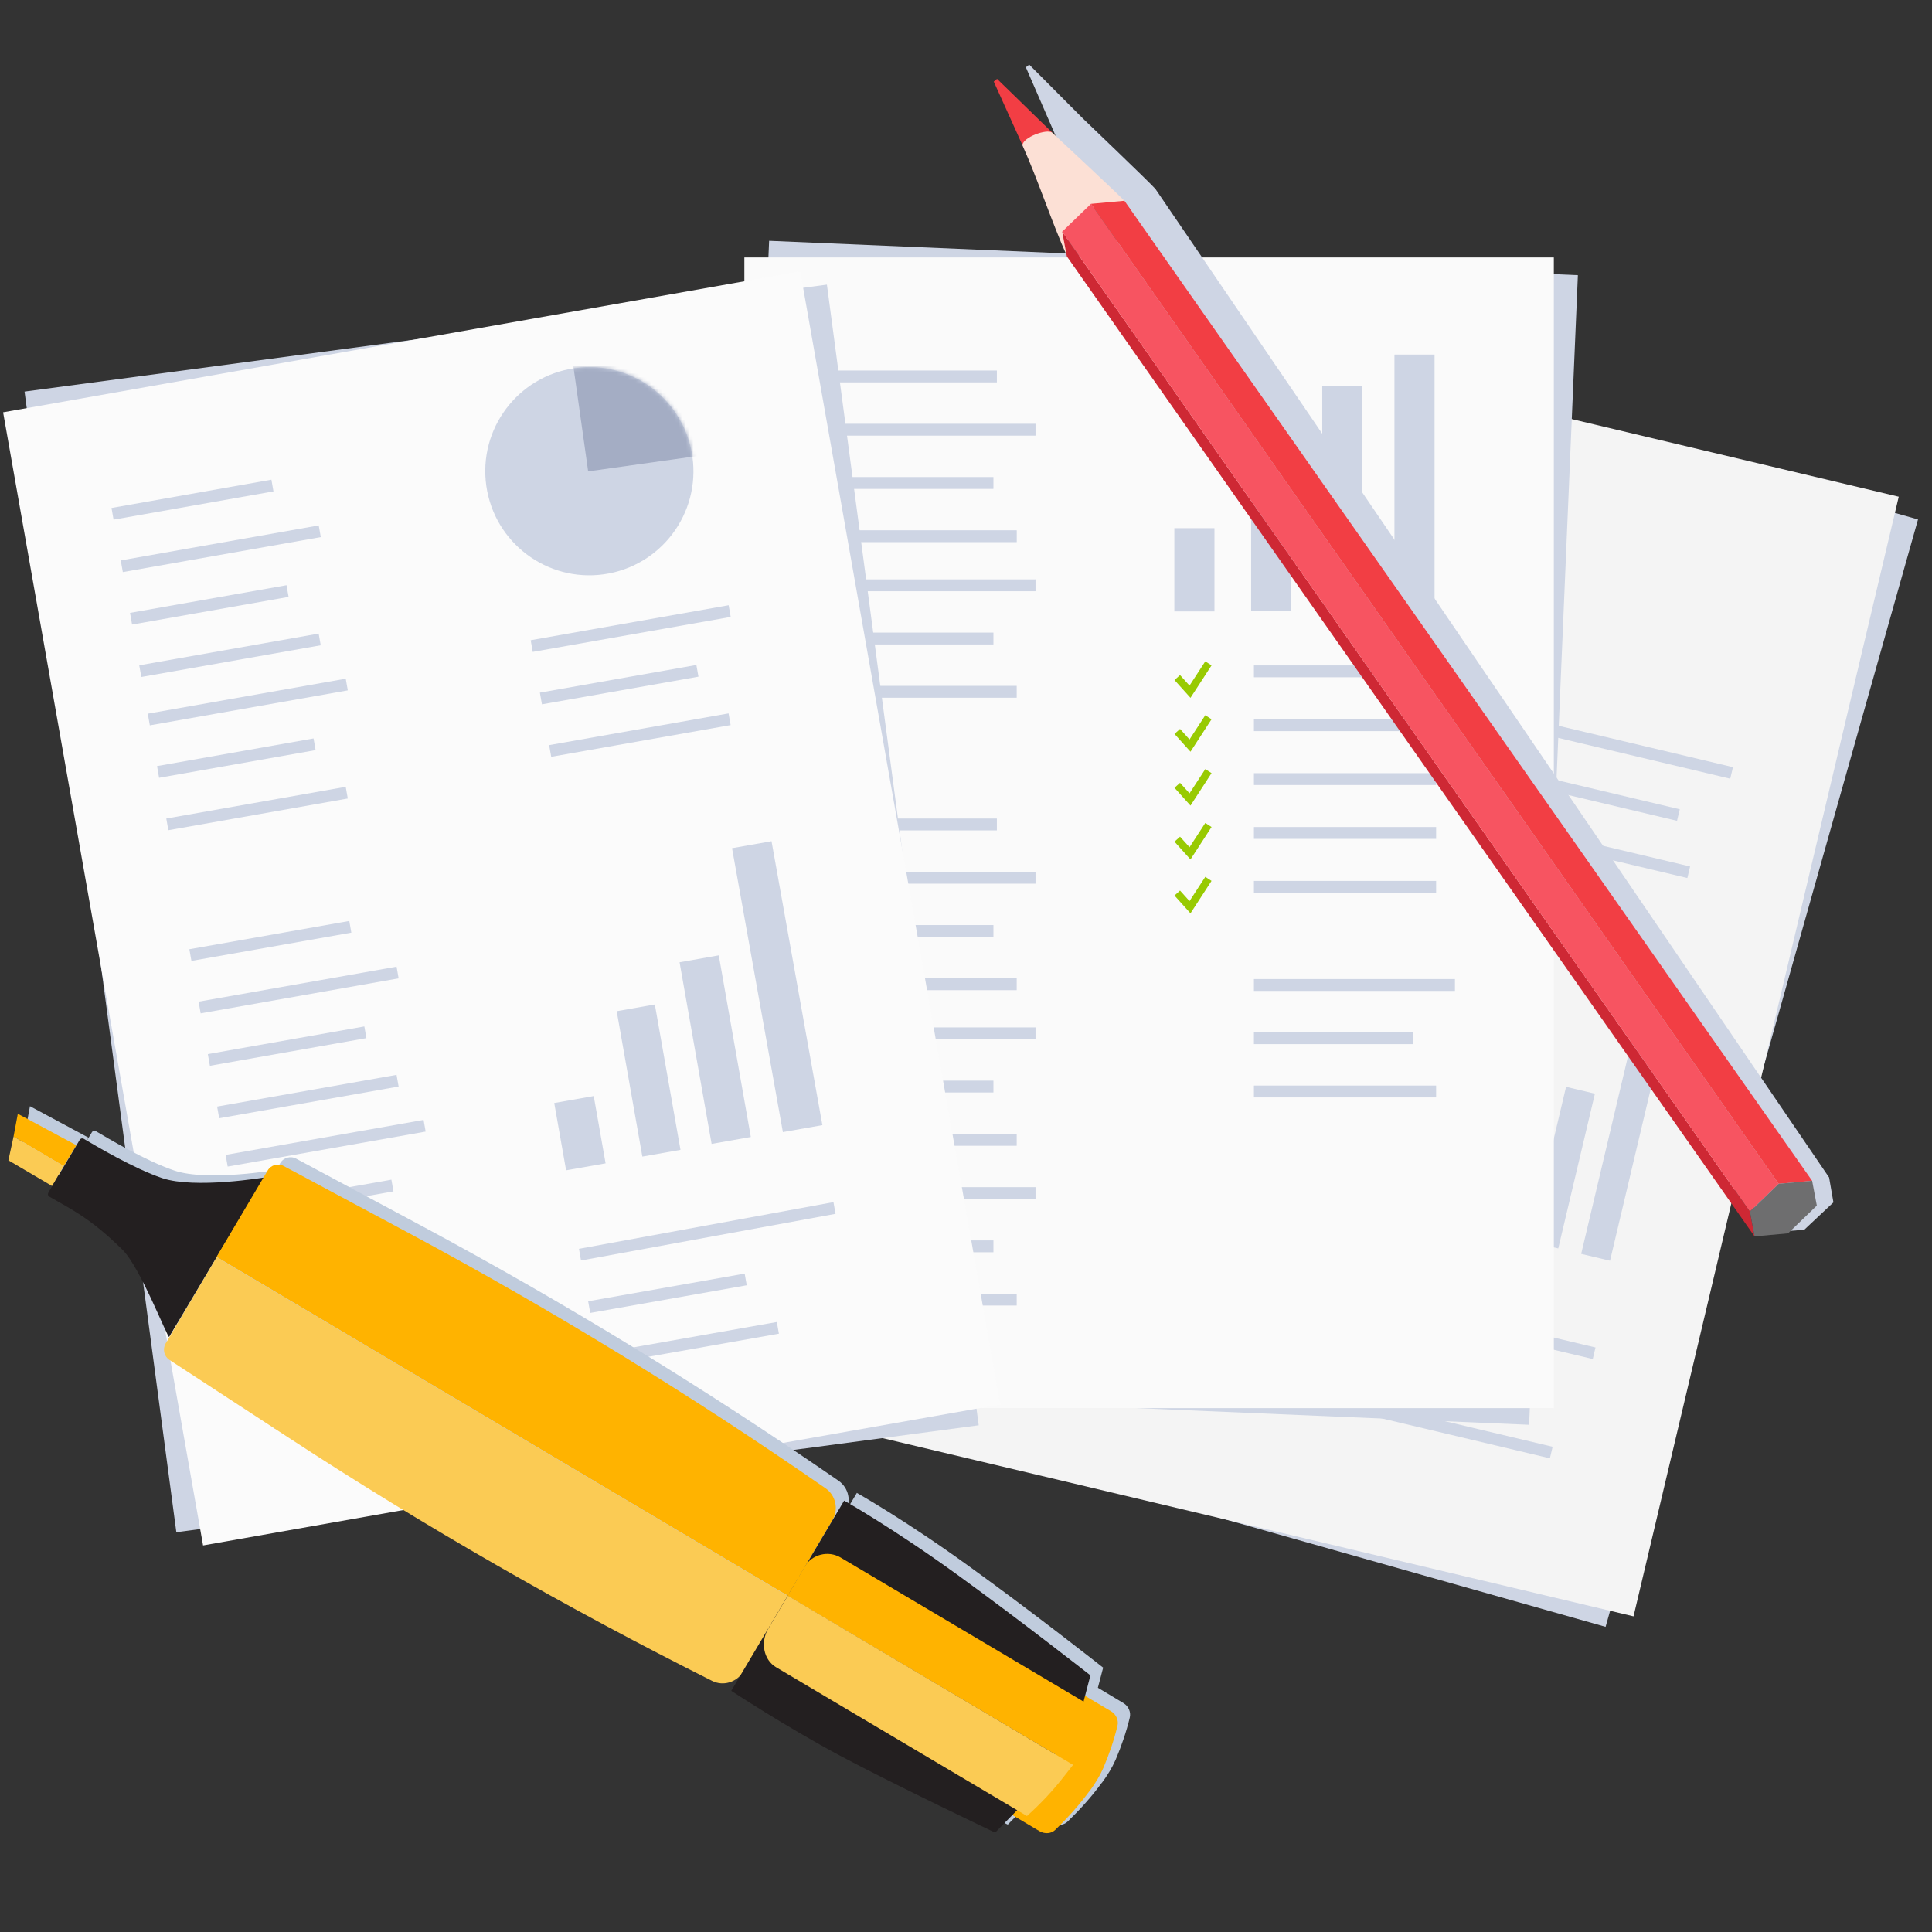 <svg width="500" height="500" viewBox="0 0 500 500" fill="none" xmlns="http://www.w3.org/2000/svg">
<rect x="0" y="0" width="500" height="500" fill="#333333" stroke="none"/>
<mask id="mask0_8889:68468" style="mask-type:alpha" maskUnits="userSpaceOnUse" x="0" y="0" width="500" height="500">
<rect width="500" height="500" fill="#C4C4C4"/>
</mask>
<g mask="url(#mask0_8889:68468)">
<path d="M415.524 421.022L213.914 364.043L274.101 150.717L294.773 77.458L496.382 134.429L415.524 421.022Z" fill="#CED5E4"/>
<path d="M422.754 418.306L218.91 369.934L270.006 154.243L287.551 80.168L491.395 128.548L422.754 418.306Z" fill="#F4F4F4"/>
<path d="M303.501 114.027L302.793 117.014L343.681 126.717L344.389 123.73L303.501 114.027Z" fill="#CED5E4"/>
<path d="M300.313 127.445L299.605 130.432L350.225 142.444L350.933 139.457L300.313 127.445Z" fill="#CED5E4"/>
<path d="M297.145 140.845L296.438 143.832L336.457 153.329L337.164 150.342L297.145 140.845Z" fill="#CED5E4"/>
<path d="M293.969 154.262L293.262 157.249L339.141 168.137L339.849 165.149L293.969 154.262Z" fill="#CED5E4"/>
<path d="M291.036 166.622L290.328 169.609L340.948 181.622L341.655 178.635L291.036 166.622Z" fill="#CED5E4"/>
<path d="M287.86 180.036L287.152 183.023L327.171 192.52L327.879 189.533L287.86 180.036Z" fill="#CED5E4"/>
<path d="M284.68 193.441L283.973 196.428L329.852 207.315L330.56 204.328L284.68 193.441Z" fill="#CED5E4"/>
<path d="M276.766 226.857L276.059 229.844L316.947 239.547L317.655 236.56L276.766 226.857Z" fill="#CED5E4"/>
<path d="M273.587 240.264L272.879 243.251L323.498 255.263L324.206 252.276L273.587 240.264Z" fill="#CED5E4"/>
<path d="M270.407 253.675L269.699 256.662L309.718 266.159L310.426 263.172L270.407 253.675Z" fill="#CED5E4"/>
<path d="M267.231 267.094L266.523 270.081L312.403 280.969L313.11 277.981L267.231 267.094Z" fill="#CED5E4"/>
<path d="M264.313 279.45L263.605 282.438L314.225 294.45L314.933 291.463L264.313 279.45Z" fill="#CED5E4"/>
<path d="M261.126 292.856L260.418 295.843L300.437 305.34L301.145 302.353L261.126 292.856Z" fill="#CED5E4"/>
<path d="M257.958 306.265L257.25 309.252L303.129 320.14L303.837 317.152L257.958 306.265Z" fill="#CED5E4"/>
<path d="M254.786 319.684L254.078 322.671L304.698 334.683L305.405 331.696L254.786 319.684Z" fill="#CED5E4"/>
<path d="M251.598 333.096L250.891 336.083L290.91 345.58L291.617 342.593L251.598 333.096Z" fill="#CED5E4"/>
<path d="M248.43 346.502L247.723 349.489L293.602 360.377L294.31 357.39L248.43 346.502Z" fill="#CED5E4"/>
<path d="M397.872 186.53L397.164 189.517L447.784 201.529L448.491 198.542L397.872 186.53Z" fill="#CED5E4"/>
<path d="M394.704 199.946L393.996 202.934L434.015 212.43L434.723 209.443L394.704 199.946Z" fill="#CED5E4"/>
<path d="M391.516 213.357L390.809 216.344L436.688 227.231L437.396 224.244L391.516 213.357Z" fill="#CED5E4"/>
<path d="M362.294 336.714L361.586 339.701L412.205 351.714L412.913 348.727L362.294 336.714Z" fill="#CED5E4"/>
<path d="M359.114 350.127L358.406 353.114L398.425 362.611L399.133 359.624L359.114 350.127Z" fill="#CED5E4"/>
<path d="M355.938 363.534L355.23 366.521L401.11 377.409L401.817 374.422L355.938 363.534Z" fill="#CED5E4"/>
<path d="M387.629 296.132L382.414 318.146L389.88 319.918L395.095 297.904L387.629 296.132Z" fill="#47B500"/>
<path d="M373.449 292.763L368.234 314.777L375.7 316.549L380.915 294.535L373.449 292.763Z" fill="#47B500"/>
<path d="M405.297 281.27L395.809 321.324L403.274 323.096L412.763 283.042L405.297 281.27Z" fill="#CED5E4"/>
<path d="M425.298 256.579L409.207 324.504L416.672 326.276L432.764 258.35L425.298 256.579Z" fill="#CED5E4"/>
<path d="M346.538 239.719L350.086 240.561C351.873 240.983 352.93 242.213 352.543 243.846C352.329 244.767 351.684 245.463 350.834 245.687L350.825 245.713C351.839 246.297 352.114 247.424 351.882 248.43C351.409 250.416 349.605 250.932 347.775 250.502L344.184 249.651L346.538 239.719ZM348.282 248.98C349.201 249.195 349.863 248.722 350.06 247.88C350.258 247.054 349.863 246.323 348.961 246.108L347.028 245.652L346.349 248.525L348.282 248.98ZM349.124 244.612C349.906 244.801 350.49 244.345 350.653 243.631C350.825 242.918 350.524 242.299 349.682 242.101L347.964 241.697L347.371 244.199L349.124 244.612Z" fill="#47B500"/>
<path d="M341.237 262.131L344.622 262.931C347.681 263.653 349.253 265.949 348.506 269.088C347.758 272.227 345.327 273.594 342.268 272.872L338.883 272.072L341.237 262.131ZM342.534 271.289C344.545 271.771 346.117 270.885 346.65 268.641C347.174 266.431 346.143 264.926 344.158 264.453L342.68 264.1L341.065 270.928L342.534 271.289Z" fill="#FDC509"/>
<path d="M335.929 284.542L341.634 285.892L341.265 287.449L337.364 286.52L336.694 289.332L339.976 290.114L339.607 291.671L336.324 290.888L335.371 294.904L333.566 294.474L335.929 284.542Z" fill="#E00000"/>
<path d="M330.612 306.95L334.16 307.793C335.948 308.214 337.004 309.444 336.618 311.078C336.403 311.998 335.759 312.695 334.908 312.918L334.899 312.944C335.913 313.529 336.188 314.655 335.956 315.661C335.484 317.648 333.679 318.164 331.849 317.734L328.258 316.883L330.612 306.95ZM332.356 316.212C333.275 316.427 333.937 315.954 334.135 315.111C334.332 314.286 333.937 313.555 333.035 313.34L331.102 312.884L330.423 315.756L332.356 316.212ZM333.207 311.843C333.989 312.032 334.573 311.577 334.736 310.863C334.908 310.149 334.607 309.53 333.765 309.332L332.047 308.928L331.454 311.431L333.207 311.843Z" fill="#47B500"/>
<path d="M380.453 188.812L377.488 183.377L379.181 182.448L380.942 185.673L386.355 180.505L387.687 181.907L380.453 188.812Z" fill="#F23E44"/>
<path d="M377.043 203.269L374.07 197.834L375.763 196.905L377.524 200.13L382.946 194.962L384.278 196.364L377.043 203.269Z" fill="#F23E44"/>
<path d="M373.609 217.727L370.645 212.292L372.337 211.363L374.099 214.588L379.511 209.42L380.843 210.813L373.609 217.727Z" fill="#F23E44"/>
<path d="M395.733 368.737L186.434 359.845L195.825 138.384L199.047 62.322L408.355 71.214L395.733 368.737Z" fill="#CED5E4"/>
<path d="M402.129 364.426H192.641V142.759V66.628H402.129V364.426Z" fill="#FAFAFA"/>
<path d="M334.096 126.354H323.793V158H334.096V126.354Z" fill="#CED5E4"/>
<path d="M314.298 136.688H303.918V158.233H314.298V136.688Z" fill="#CED5E4"/>
<path d="M352.498 99.86H342.195V158H352.498V99.86Z" fill="#CED5E4"/>
<path d="M371.263 91.764H360.883V158.24H371.263V91.764Z" fill="#CED5E4"/>
<path d="M257.992 95.889H215.969V98.959H257.992V95.889Z" fill="#CED5E4"/>
<path d="M267.993 109.675H215.969V112.745H267.993V109.675Z" fill="#CED5E4"/>
<path d="M257.098 123.456H215.969V126.526H257.098V123.456Z" fill="#CED5E4"/>
<path d="M263.133 137.234H215.98V140.304H263.133V137.234Z" fill="#CED5E4"/>
<path d="M267.993 149.938H215.969V153.008H267.993V149.938Z" fill="#CED5E4"/>
<path d="M257.098 163.714H215.969V166.784H257.098V163.714Z" fill="#CED5E4"/>
<path d="M263.121 177.503H215.969V180.573H263.121V177.503Z" fill="#CED5E4"/>
<path d="M257.992 211.839H215.969V214.909H257.992V211.839Z" fill="#CED5E4"/>
<path d="M267.993 225.624H215.969V228.694H267.993V225.624Z" fill="#CED5E4"/>
<path d="M257.098 239.405H215.969V242.475H257.098V239.405Z" fill="#CED5E4"/>
<path d="M263.121 253.185H215.969V256.255H263.121V253.185Z" fill="#CED5E4"/>
<path d="M267.993 265.889H215.969V268.959H267.993V265.889Z" fill="#CED5E4"/>
<path d="M257.098 279.67H215.969V282.74H257.098V279.67Z" fill="#CED5E4"/>
<path d="M263.121 293.456H215.969V296.526H263.121V293.456Z" fill="#CED5E4"/>
<path d="M267.993 307.233H215.969V310.303H267.993V307.233Z" fill="#CED5E4"/>
<path d="M257.098 321.015H215.969V324.085H257.098V321.015Z" fill="#CED5E4"/>
<path d="M263.121 334.804H215.969V337.874H263.121V334.804Z" fill="#CED5E4"/>
<path d="M371.668 172.209H324.516V175.279H371.668V172.209Z" fill="#CED5E4"/>
<path d="M371.668 186.151H324.516V189.221H371.668V186.151Z" fill="#CED5E4"/>
<path d="M371.668 200.094H324.516V203.164H371.668V200.094Z" fill="#CED5E4"/>
<path d="M371.668 214.036H324.516V217.106H371.668V214.036Z" fill="#CED5E4"/>
<path d="M371.668 227.979H324.516V231.049H371.668V227.979Z" fill="#CED5E4"/>
<path d="M376.54 253.377H324.516V256.447H376.54V253.377Z" fill="#CED5E4"/>
<path d="M365.645 267.151H324.516V270.221H365.645V267.151Z" fill="#CED5E4"/>
<path d="M371.668 280.938H324.516V284.008H371.668V280.938Z" fill="#CED5E4"/>
<path d="M308.098 180.598L303.957 175.998L305.392 174.708L307.849 177.434L311.93 171.156L313.546 172.205L308.098 180.598Z" fill="#98CA02"/>
<path d="M308.098 194.541L303.957 189.94L305.392 188.65L307.849 191.376L311.93 185.099L313.546 186.148L308.098 194.541Z" fill="#98CA02"/>
<path d="M308.098 208.483L303.957 203.883L305.392 202.593L307.849 205.319L311.93 199.041L313.546 200.09L308.098 208.483Z" fill="#98CA02"/>
<path d="M308.098 222.427L303.957 217.826L305.392 216.536L307.849 219.262L311.93 212.984L313.546 214.034L308.098 222.427Z" fill="#98CA02"/>
<path d="M308.098 236.368L303.957 231.767L305.392 230.477L307.849 233.203L311.93 226.926L313.546 227.975L308.098 236.368Z" fill="#98CA02"/>
<path d="M253.288 368.856L45.638 396.537L16.391 176.805L6.355 101.345L214.005 73.663L253.288 368.856Z" fill="#CED5E4"/>
<path d="M258.855 363.486L52.554 399.957L14.036 181.669L0.805 106.707L207.105 70.237L258.855 363.486Z" fill="#FBFBFB"/>
<circle cx="152.524" cy="121.952" r="26.936" transform="rotate(-8.011 152.524 121.952)" fill="#CED5E4"/>
<mask id="mask1_8889:68468" style="mask-type:alpha" maskUnits="userSpaceOnUse" x="125" y="95" width="55" height="54">
<circle cx="152.524" cy="121.952" r="26.936" transform="rotate(-8.011 152.524 121.952)" fill="#CED5E4"/>
</mask>
<g mask="url(#mask1_8889:68468)">
<path d="M152.213 121.996L147.324 87.259L176.687 89.136L194.703 116.016L152.213 121.996Z" fill="#A4ADC4"/>
</g>
<path d="M169.472 259.954L159.602 261.695L166.24 299.325L176.11 297.584L169.472 259.954Z" fill="#CED5E4"/>
<path d="M153.656 283.656L143.434 285.459L146.506 302.877L156.728 301.074L153.656 283.656Z" fill="#CED5E4"/>
<path d="M186.018 247.245L175.871 249.035L184.163 296.04L194.31 294.25L186.018 247.245Z" fill="#CED5E4"/>
<path d="M199.671 217.706L189.449 219.509L202.61 292.986L212.832 291.183L199.671 217.706Z" fill="#CED5E4"/>
<path d="M70.24 124.145L28.855 131.459L29.389 134.482L70.773 127.168L70.24 124.145Z" fill="#CED5E4"/>
<path d="M82.487 135.977L31.254 145.032L31.787 148.056L83.021 139.001L82.487 135.977Z" fill="#CED5E4"/>
<path d="M74.153 151.453L33.648 158.611L34.182 161.635L74.686 154.476L74.153 151.453Z" fill="#CED5E4"/>
<path d="M82.471 163.975L36.035 172.182L36.569 175.205L83.004 166.998L82.471 163.975Z" fill="#CED5E4"/>
<path d="M89.476 175.644L38.242 184.699L38.776 187.723L90.009 178.668L89.476 175.644Z" fill="#CED5E4"/>
<path d="M81.145 191.108L40.641 198.267L41.174 201.29L81.678 194.131L81.145 191.108Z" fill="#CED5E4"/>
<path d="M89.471 203.63L43.035 211.837L43.569 214.86L90.004 206.653L89.471 203.63Z" fill="#CED5E4"/>
<path d="M90.392 238.345L49.008 245.659L49.541 248.683L90.926 241.368L90.392 238.345Z" fill="#CED5E4"/>
<path d="M102.632 250.175L51.398 259.229L51.932 262.253L103.165 253.198L102.632 250.175Z" fill="#CED5E4"/>
<path d="M94.293 265.641L53.789 272.8L54.322 275.823L94.827 268.664L94.293 265.641Z" fill="#CED5E4"/>
<path d="M102.627 278.172L56.191 286.379L56.725 289.402L103.161 281.195L102.627 278.172Z" fill="#CED5E4"/>
<path d="M109.624 289.832L58.391 298.887L58.924 301.91L110.157 292.855L109.624 289.832Z" fill="#CED5E4"/>
<path d="M101.293 305.302L60.789 312.461L61.322 315.484L101.827 308.326L101.293 305.302Z" fill="#CED5E4"/>
<path d="M109.615 317.827L63.18 326.034L63.713 329.058L110.149 320.851L109.615 317.827Z" fill="#CED5E4"/>
<path d="M116.811 330.553L65.578 339.607L66.112 342.631L117.345 333.576L116.811 330.553Z" fill="#CED5E4"/>
<path d="M108.469 346.018L67.965 353.177L68.498 356.2L109.003 349.041L108.469 346.018Z" fill="#CED5E4"/>
<path d="M116.811 358.545L70.375 366.752L70.908 369.775L117.344 361.568L116.811 358.545Z" fill="#CED5E4"/>
<path d="M188.573 156.633L137.34 165.688L137.873 168.711L189.107 159.656L188.573 156.633Z" fill="#CED5E4"/>
<path d="M180.223 172.097L139.719 179.256L140.252 182.279L180.757 175.121L180.223 172.097Z" fill="#CED5E4"/>
<path d="M188.553 184.63L142.117 192.837L142.651 195.86L189.086 187.653L188.553 184.63Z" fill="#CED5E4"/>
<path d="M215.699 311.115L149.833 323.193L150.366 326.216L216.233 314.138L215.699 311.115Z" fill="#CED5E4"/>
<path d="M192.719 329.606L152.215 336.765L152.748 339.788L193.253 332.629L192.719 329.606Z" fill="#CED5E4"/>
<path d="M201.045 342.136L154.609 350.343L155.143 353.366L201.579 345.159L201.045 342.136Z" fill="#CED5E4"/>
<path d="M22.912 294.426L7.758 286.283L6.658 292.149L5.315 298.327L16.645 305.058L19.657 299.898L22.912 294.426Z" fill="#C0CCDD"/>
<path d="M109.197 317.295L76.702 299.887C75.247 299.056 73.343 299.576 72.512 301.031L71.515 302.776C71.515 302.776 53.69 305.839 45.123 302.938C37.733 300.452 27.566 294.386 24.831 292.759C24.443 292.538 23.986 292.662 23.764 293.05L15.684 306.632C15.462 307.02 15.587 307.477 15.975 307.699C21.523 310.932 26.53 313.086 34.966 321.506C39.565 326.063 46.624 344.436 46.998 344.006L45.98 345.675C45.149 347.13 45.572 348.979 46.971 349.907L77.839 370.05C113.098 393.088 149.673 414.048 187.412 432.972C190.258 434.405 193.741 433.373 195.445 430.616L192.467 435.603C192.467 435.603 206.492 444.709 220.579 452.242C234.666 459.776 260.81 472.204 260.81 472.204L265.29 467.626L272.237 471.788C273.594 472.563 275.277 472.432 276.309 471.413C279.48 468.338 282.437 465.076 285.061 461.495L285.248 461.28C286.626 459.431 287.81 457.471 288.724 455.421C290.219 451.903 291.5 448.198 292.379 444.52C292.732 443.114 292.067 441.577 290.786 440.78L284.13 436.785L285.494 431.584C285.494 431.584 267.764 417.596 251.051 405.54C234.318 393.408 221.755 386.359 221.755 386.359L218.778 391.346C220.405 388.61 219.677 385.044 216.956 383.167C182.271 359.236 146.305 337.209 109.197 317.295ZM59.197 323.325L203.233 408.765L207.035 411.002L206.98 411.099L203.177 408.862L59.197 323.325Z" fill="#C0CCDD"/>
<path d="M16.49 301.783L3.511 294.111L4.611 288.245L19.765 296.388L16.49 301.783Z" fill="#FFB300"/>
<path d="M2.171 300.29L3.514 294.112L16.493 301.784L13.481 306.944L2.171 300.29Z" fill="#FBCB54"/>
<path d="M12.538 308.592L20.618 295.011C20.84 294.623 21.297 294.498 21.685 294.72C24.42 296.347 34.587 302.413 41.977 304.898C50.447 307.744 68.369 304.736 68.369 304.736L43.776 345.987C43.402 346.417 36.343 328.044 31.744 323.487C23.328 315.143 18.3 312.913 12.753 309.68C12.365 309.458 12.316 308.98 12.538 308.592Z" fill="#231F20"/>
<path d="M200.084 410.723L56.048 325.283L69.266 302.933C70.097 301.479 72.001 300.959 73.456 301.79L105.951 319.198C143.059 339.112 179.025 361.139 213.654 385.167C216.279 386.988 217.083 390.534 215.476 393.346L203.886 412.96L200.084 410.723Z" fill="#FFB300"/>
<path d="M200.014 410.746L56.076 325.361L42.858 347.711C42.027 349.166 42.45 351.015 43.849 351.943L74.717 372.086C109.977 395.124 146.552 416.084 184.29 435.008C187.136 436.441 190.619 435.409 192.323 432.652L203.913 413.038L200.014 410.746Z" fill="#FBCB54"/>
<path d="M212.376 406.88L207.571 415.067L202.08 424.34C199.733 428.337 200.488 433.205 203.903 435.22L269.053 473.921C270.411 474.696 272.094 474.564 273.125 473.546C276.297 470.471 279.254 467.209 281.878 463.628L282.065 463.413C283.443 461.564 284.627 459.604 285.54 457.554C287.036 454.036 288.317 450.33 289.196 446.653C289.549 445.247 288.884 443.709 287.602 442.913L222.375 404.234C218.899 401.99 214.501 403.272 212.376 406.88Z" fill="#FFB300"/>
<path d="M189.249 437.583L218.461 388.36C218.461 388.36 231.024 395.409 247.757 407.541C264.49 419.673 282.2 433.584 282.2 433.584L279.313 444.603L264.323 467.355L257.537 474.281C257.537 474.281 231.392 461.853 217.306 454.319C203.219 446.785 189.249 437.583 189.249 437.583Z" fill="#231F20"/>
<path d="M203.809 412.981L208.227 405.473C210.131 402.253 214.341 401.186 217.562 403.09L282.498 441.603C281.688 445.835 280.435 449.942 278.815 453.903L277.61 456.688L203.809 412.981Z" fill="#FFB300"/>
<path d="M203.889 412.96L198.897 421.361C196.695 424.991 197.617 429.568 200.837 431.473L265.773 469.986C269.326 466.807 272.622 463.288 275.585 459.451L277.711 456.743L203.889 412.96Z" fill="#FBCB54"/>
<path d="M265.491 17.42C265.787 17.184 266.076 16.963 266.356 16.719C266.88 17.241 267.389 17.756 267.835 18.205C268.374 18.735 269.071 19.449 269.611 19.978C270.682 21.052 272.098 22.473 273.155 23.54C274.226 24.614 275.642 26.034 276.699 27.101C277.238 27.63 277.935 28.345 278.474 28.874C279.053 29.44 279.711 30.117 280.375 30.779C280.923 31.331 296.78 46.465 298.843 48.707L298.881 48.706L298.984 48.847C299.023 48.884 299.055 48.936 299.055 48.936L299.063 48.958L473.375 304.738L474.49 311.171L466.935 318.265L458.266 318.925L283.779 62.879L283.733 62.615C279.912 53.754 276.504 42.75 272.678 33.942C270.287 28.45 267.889 22.935 265.491 17.42Z" fill="#CED5E4"/>
<path d="M258.036 20.41C258.567 20.917 259.076 21.432 259.529 21.866C260.069 22.395 260.788 23.101 261.334 23.615C262.413 24.674 263.859 26.07 264.938 27.129C266.017 28.188 267.462 29.584 268.541 30.643C269.08 31.172 269.8 31.878 270.346 32.392C270.925 32.958 271.605 33.628 272.277 34.274L264.613 37.565C262.14 32.09 259.659 26.593 257.186 21.119C257.459 20.89 257.756 20.654 258.036 20.41Z" fill="#F23E44"/>
<path d="M272.27 34.289C272.849 34.855 290.55 51.29 291.192 52.203C290.354 52.804 289.973 52.74 288.21 52.878C283.996 53.189 278.843 56.016 276.998 59.887C276.201 61.572 275.71 65.34 276.214 66.47C272.212 57.599 268.609 46.45 264.6 37.595C264.725 35.506 270.793 33.325 272.27 34.289Z" fill="#FCE0D5"/>
<path d="M276.986 59.888C275.148 63.743 277.071 66.611 281.27 66.293C285.484 65.981 290.392 62.593 292.23 58.738C294.068 54.883 292.145 52.015 287.947 52.333C283.733 52.644 278.831 56.017 276.986 59.888Z" fill="#6E6E6F"/>
<path d="M452.874 313.559L274.891 59.947L276.095 66.348L454.072 319.975L452.874 313.559Z" fill="#CE2834"/>
<path d="M460.329 306.367L282.345 52.755L274.892 59.952L452.876 313.564L460.329 306.367Z" fill="#F75461"/>
<path d="M468.975 305.584L290.998 51.957L282.34 52.753L460.324 306.365L468.975 305.584Z" fill="#F23E44"/>
<path d="M460.329 306.365L452.876 313.562L454.074 319.978L462.747 319.189L470.193 312.007L468.98 305.584L460.329 306.365Z" fill="#6E6E6F"/>
</g>
</svg>
